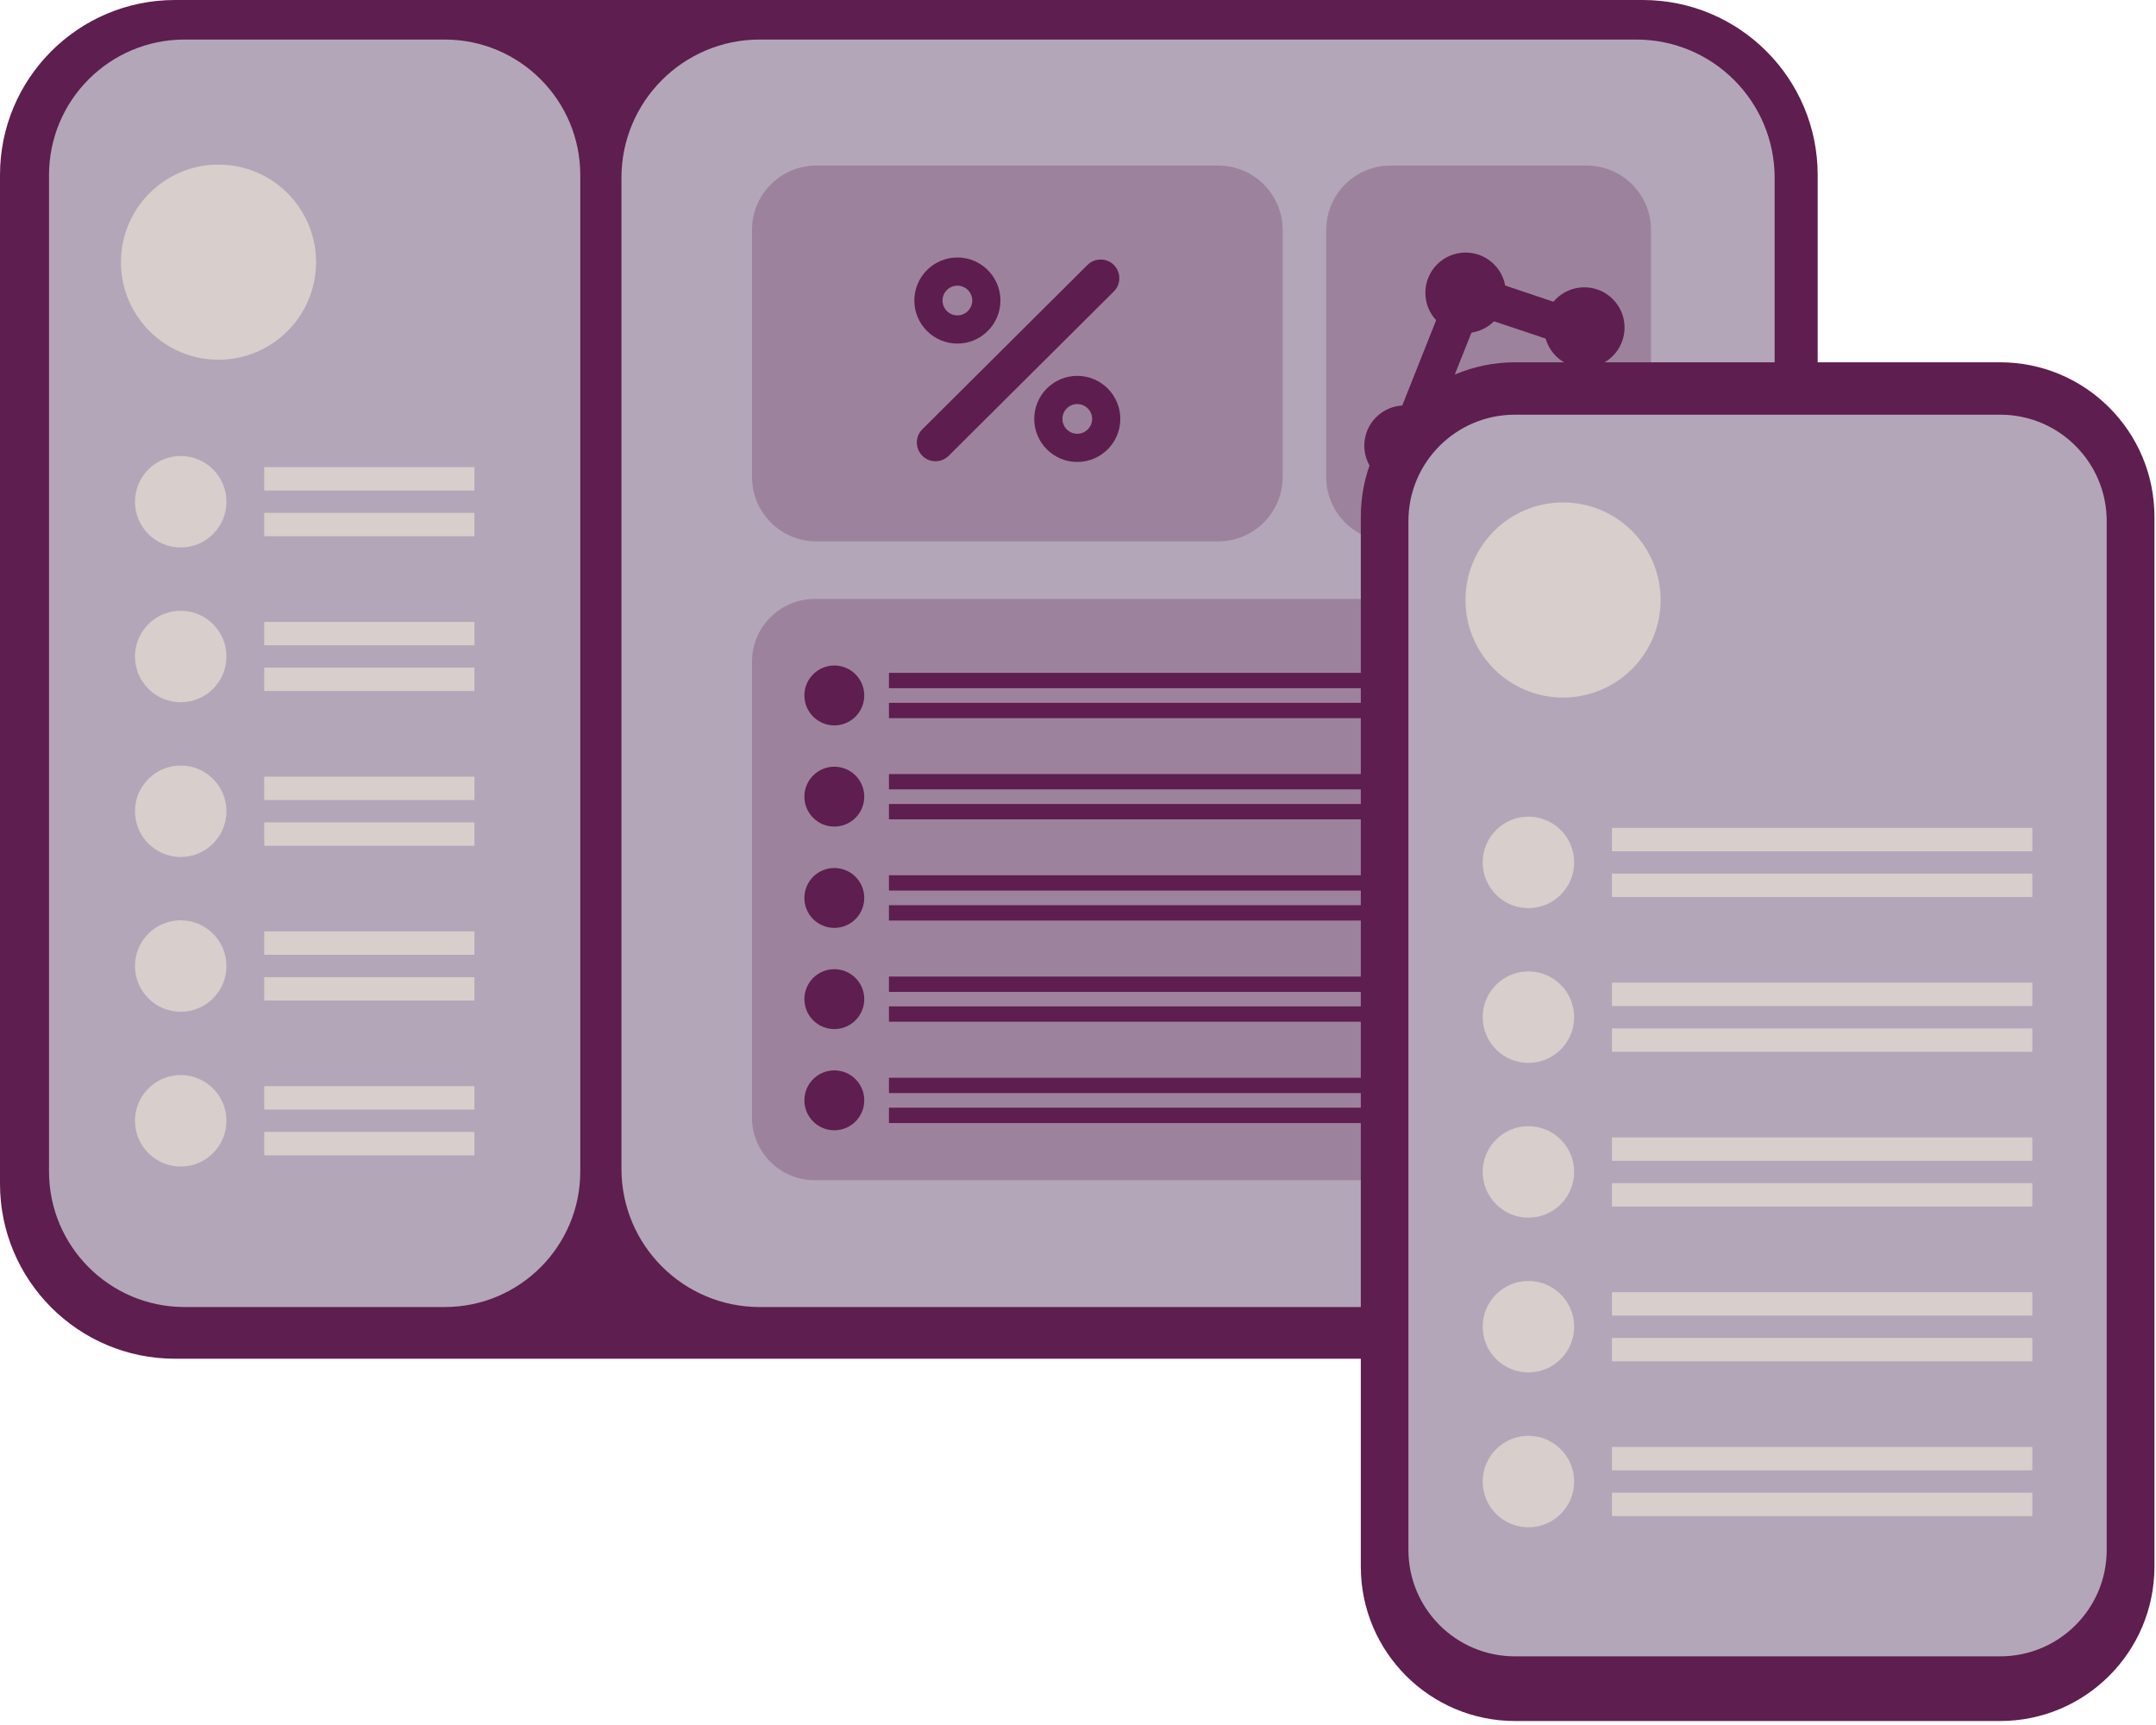 <svg viewBox="0 0 230 184" fill="none"
    xmlns="http://www.w3.org/2000/svg">
    <g clip-path="url(#clip0_544_236)">
        <path d="M175.241 0H18.667C8.358 0 0 8.358 0 18.667V126.265C0 136.575 8.358 144.932 18.667 144.932H175.241C185.551 144.932 193.908 136.575 193.908 126.265V18.667C193.908 8.358 185.551 0 175.241 0Z" fill="#5E1E4F" />
        <path opacity="0.7" d="M47.442 4.218H19.691C11.703 4.218 5.229 10.692 5.229 18.68V124.955C5.229 132.942 11.703 139.417 19.691 139.417H47.442C55.429 139.417 61.904 132.942 61.904 124.955V18.68C61.904 10.692 55.429 4.218 47.442 4.218Z" fill="#D7E0E6" />
        <path opacity="0.7" d="M174.567 4.218H81.044C72.898 4.218 66.295 10.821 66.295 18.966V124.668C66.295 132.813 72.898 139.417 81.044 139.417H174.567C182.712 139.417 189.316 132.813 189.316 124.668V18.966C189.316 10.821 182.712 4.218 174.567 4.218Z" fill="#D7E0E6" />
        <path d="M23.309 38.37C29.056 38.37 33.716 33.711 33.716 27.963C33.716 22.216 29.056 17.557 23.309 17.557C17.562 17.557 12.902 22.216 12.902 27.963C12.902 33.711 17.562 38.37 23.309 38.37Z" fill="#D8CECB" />
        <path d="M19.279 58.397C21.974 58.397 24.158 56.213 24.158 53.518C24.158 50.824 21.974 48.639 19.279 48.639C16.585 48.639 14.4 50.824 14.4 53.518C14.4 56.213 16.585 58.397 19.279 58.397Z" fill="#D8CECB" />
        <path d="M50.611 49.825H28.188V52.32H50.611V49.825Z" fill="#D8CECB" />
        <path d="M50.611 54.704H28.188V57.199H50.611V54.704Z" fill="#D8CECB" />
        <path d="M19.279 74.906C21.974 74.906 24.158 72.721 24.158 70.027C24.158 67.332 21.974 65.148 19.279 65.148C16.585 65.148 14.4 67.332 14.4 70.027C14.4 72.721 16.585 74.906 19.279 74.906Z" fill="#D8CECB" />
        <path d="M50.611 66.333H28.188V68.829H50.611V66.333Z" fill="#D8CECB" />
        <path d="M50.611 71.212H28.188V73.707H50.611V71.212Z" fill="#D8CECB" />
        <path d="M19.279 91.414C21.974 91.414 24.158 89.229 24.158 86.535C24.158 83.84 21.974 81.656 19.279 81.656C16.585 81.656 14.4 83.84 14.4 86.535C14.4 89.229 16.585 91.414 19.279 91.414Z" fill="#D8CECB" />
        <path d="M50.611 82.842H28.188V85.337H50.611V82.842Z" fill="#D8CECB" />
        <path d="M50.611 87.721H28.188V90.216H50.611V87.721Z" fill="#D8CECB" />
        <path d="M19.279 107.922C21.974 107.922 24.158 105.738 24.158 103.043C24.158 100.349 21.974 98.165 19.279 98.165C16.585 98.165 14.4 100.349 14.4 103.043C14.4 105.738 16.585 107.922 19.279 107.922Z" fill="#D8CECB" />
        <path d="M50.611 99.35H28.188V101.845H50.611V99.35Z" fill="#D8CECB" />
        <path d="M50.611 104.229H28.188V106.724H50.611V104.229Z" fill="#D8CECB" />
        <path d="M19.279 124.431C21.974 124.431 24.158 122.246 24.158 119.552C24.158 116.857 21.974 114.673 19.279 114.673C16.585 114.673 14.4 116.857 14.4 119.552C14.4 122.246 16.585 124.431 19.279 124.431Z" fill="#D8CECB" />
        <path d="M50.611 115.858H28.188V118.354H50.611V115.858Z" fill="#D8CECB" />
        <path d="M50.611 120.737H28.188V123.233H50.611V120.737Z" fill="#D8CECB" />
        <path d="M99.799 49.201C99.287 49.201 98.776 49.001 98.389 48.614C97.615 47.828 97.615 46.568 98.389 45.794L116.008 28.263C116.781 27.489 118.054 27.489 118.828 28.263C119.601 29.049 119.601 30.309 118.828 31.083L101.209 48.614C100.822 49.001 100.31 49.201 99.799 49.201Z" fill="#5E1E4F" />
        <path d="M114.922 49.276C112.389 49.276 110.33 47.217 110.33 44.684C110.33 42.151 112.389 40.092 114.922 40.092C117.455 40.092 119.514 42.151 119.514 44.684C119.514 47.217 117.455 49.276 114.922 49.276ZM114.922 43.099C114.049 43.099 113.337 43.81 113.337 44.684C113.337 45.557 114.049 46.268 114.922 46.268C115.795 46.268 116.507 45.557 116.507 44.684C116.507 43.81 115.795 43.099 114.922 43.099Z" fill="#5E1E4F" />
        <path d="M102.133 36.648C99.6 36.648 97.541 34.589 97.541 32.056C97.541 29.523 99.6 27.464 102.133 27.464C104.666 27.464 106.725 29.523 106.725 32.056C106.725 34.589 104.666 36.648 102.133 36.648ZM102.133 30.471C101.259 30.471 100.548 31.183 100.548 32.056C100.548 32.929 101.259 33.641 102.133 33.641C103.006 33.641 103.718 32.929 103.718 32.056C103.718 31.183 103.006 30.471 102.133 30.471Z" fill="#5E1E4F" />
        <path opacity="0.26" d="M129.958 17.657H87.096C83.299 17.657 80.221 20.735 80.221 24.532V50.873C80.221 54.67 83.299 57.748 87.096 57.748H129.958C133.755 57.748 136.833 54.67 136.833 50.873V24.532C136.833 20.735 133.755 17.657 129.958 17.657Z" fill="#5E1E4F" />
        <path opacity="0.26" d="M169.426 63.888H86.921C83.221 63.888 80.221 66.888 80.221 70.588V119.19C80.221 122.891 83.221 125.891 86.921 125.891H169.426C173.127 125.891 176.127 122.891 176.127 119.19V70.588C176.127 66.888 173.127 63.888 169.426 63.888Z" fill="#5E1E4F" />
        <path opacity="0.26" d="M169.253 17.657H148.352C144.555 17.657 141.477 20.735 141.477 24.532V50.873C141.477 54.67 144.555 57.748 148.352 57.748H169.253C173.05 57.748 176.128 54.67 176.128 50.873V24.532C176.128 20.735 173.05 17.657 169.253 17.657Z" fill="#5E1E4F" />
        <path d="M89.005 77.376C90.769 77.376 92.199 75.946 92.199 74.182C92.199 72.418 90.769 70.987 89.005 70.987C87.241 70.987 85.811 72.418 85.811 74.182C85.811 75.946 87.241 77.376 89.005 77.376Z" fill="#5E1E4F" />
        <path d="M168.315 71.773H94.832V73.408H168.315V71.773Z" fill="#5E1E4F" />
        <path d="M168.315 74.968H94.832V76.602H168.315V74.968Z" fill="#5E1E4F" />
        <path d="M89.005 88.169C90.769 88.169 92.199 86.739 92.199 84.975C92.199 83.211 90.769 81.781 89.005 81.781C87.241 81.781 85.811 83.211 85.811 84.975C85.811 86.739 87.241 88.169 89.005 88.169Z" fill="#5E1E4F" />
        <path d="M168.315 82.567H94.832V84.201H168.315V82.567Z" fill="#5E1E4F" />
        <path d="M168.315 85.761H94.832V87.396H168.315V85.761Z" fill="#5E1E4F" />
        <path d="M89.005 98.976C90.769 98.976 92.199 97.546 92.199 95.781C92.199 94.017 90.769 92.587 89.005 92.587C87.241 92.587 85.811 94.017 85.811 95.781C85.811 97.546 87.241 98.976 89.005 98.976Z" fill="#5E1E4F" />
        <path d="M168.315 93.361H94.832V94.995H168.315V93.361Z" fill="#5E1E4F" />
        <path d="M168.315 96.555H94.832V98.19H168.315V96.555Z" fill="#5E1E4F" />
        <path d="M89.005 109.769C90.769 109.769 92.199 108.339 92.199 106.575C92.199 104.811 90.769 103.38 89.005 103.38C87.241 103.38 85.811 104.811 85.811 106.575C85.811 108.339 87.241 109.769 89.005 109.769Z" fill="#5E1E4F" />
        <path d="M168.315 104.167H94.832V105.801H168.315V104.167Z" fill="#5E1E4F" />
        <path d="M168.315 107.348H94.832V108.983H168.315V107.348Z" fill="#5E1E4F" />
        <path d="M89.005 120.563C90.769 120.563 92.199 119.132 92.199 117.368C92.199 115.604 90.769 114.174 89.005 114.174C87.241 114.174 85.811 115.604 85.811 117.368C85.811 119.132 87.241 120.563 89.005 120.563Z" fill="#5E1E4F" />
        <path d="M168.315 114.96H94.832V116.595H168.315V114.96Z" fill="#5E1E4F" />
        <path d="M168.315 118.154H94.832V119.789H168.315V118.154Z" fill="#5E1E4F" />
        <path d="M150.672 49.925C150.21 50.149 149.674 50.199 149.15 50.024C148.102 49.675 147.553 48.539 147.902 47.504L153.966 32.243C154.64 30.259 156.799 29.186 158.783 29.86L168.977 33.279L169.426 34.377L166.981 34.626C167.131 33.541 168.129 32.78 169.227 32.929C170.312 33.079 171.074 34.077 170.924 35.175L170.799 36.685L170.013 37.833L157.685 33.703L151.67 48.789C151.496 49.313 151.121 49.712 150.672 49.937V49.925Z" fill="#5E1E4F" />
        <path d="M149.835 51.834C152.206 51.834 154.128 49.912 154.128 47.541C154.128 45.171 152.206 43.249 149.835 43.249C147.465 43.249 145.543 45.171 145.543 47.541C145.543 49.912 147.465 51.834 149.835 51.834Z" fill="#5E1E4F" />
        <path d="M156.349 35.525C158.72 35.525 160.642 33.603 160.642 31.232C160.642 28.862 158.72 26.94 156.349 26.94C153.978 26.94 152.057 28.862 152.057 31.232C152.057 33.603 153.978 35.525 156.349 35.525Z" fill="#5E1E4F" />
        <path d="M169.013 39.231C171.384 39.231 173.306 37.309 173.306 34.938C173.306 32.568 171.384 30.646 169.013 30.646C166.642 30.646 164.721 32.568 164.721 34.938C164.721 37.309 166.642 39.231 169.013 39.231Z" fill="#5E1E4F" />
        <path d="M213.362 38.644H161.641C152.544 38.644 145.17 46.019 145.17 55.115V167.105C145.17 176.202 152.544 183.576 161.641 183.576H213.362C222.459 183.576 229.833 176.202 229.833 167.105V55.115C229.833 46.019 222.459 38.644 213.362 38.644Z" fill="#5E1E4F" />
        <path opacity="0.7" d="M213.387 44.234H161.603C155.332 44.234 150.248 49.318 150.248 55.589V165.321C150.248 171.592 155.332 176.676 161.603 176.676H213.387C219.658 176.676 224.742 171.592 224.742 165.321V55.589C224.742 49.318 219.658 44.234 213.387 44.234Z" fill="#D7E0E6" />
        <path d="M166.745 74.406C172.492 74.406 177.151 69.747 177.151 64C177.151 58.252 172.492 53.593 166.745 53.593C160.997 53.593 156.338 58.252 156.338 64C156.338 69.747 160.997 74.406 166.745 74.406Z" fill="#D8CECB" />
        <path d="M163.051 96.867C165.745 96.867 167.93 94.682 167.93 91.988C167.93 89.293 165.745 87.109 163.051 87.109C160.356 87.109 158.172 89.293 158.172 91.988C158.172 94.682 160.356 96.867 163.051 96.867Z" fill="#D8CECB" />
        <path d="M216.807 88.307H171.961V90.802H216.807V88.307Z" fill="#D8CECB" />
        <path d="M216.807 93.186H171.961V95.681H216.807V93.186Z" fill="#D8CECB" />
        <path d="M163.051 113.375C165.745 113.375 167.93 111.191 167.93 108.496C167.93 105.802 165.745 103.617 163.051 103.617C160.356 103.617 158.172 105.802 158.172 108.496C158.172 111.191 160.356 113.375 163.051 113.375Z" fill="#D8CECB" />
        <path d="M216.807 104.815H171.961V107.311H216.807V104.815Z" fill="#D8CECB" />
        <path d="M216.807 109.694H171.961V112.19H216.807V109.694Z" fill="#D8CECB" />
        <path d="M163.051 129.884C165.745 129.884 167.93 127.699 167.93 125.005C167.93 122.31 165.745 120.126 163.051 120.126C160.356 120.126 158.172 122.31 158.172 125.005C158.172 127.699 160.356 129.884 163.051 129.884Z" fill="#D8CECB" />
        <path d="M216.807 121.323H171.961V123.819H216.807V121.323Z" fill="#D8CECB" />
        <path d="M216.807 126.202H171.961V128.698H216.807V126.202Z" fill="#D8CECB" />
        <path d="M163.051 146.392C165.745 146.392 167.93 144.207 167.93 141.513C167.93 138.818 165.745 136.634 163.051 136.634C160.356 136.634 158.172 138.818 158.172 141.513C158.172 144.207 160.356 146.392 163.051 146.392Z" fill="#D8CECB" />
        <path d="M216.807 137.832H171.961V140.328H216.807V137.832Z" fill="#D8CECB" />
        <path d="M216.807 142.711H171.961V145.207H216.807V142.711Z" fill="#D8CECB" />
        <path d="M163.051 162.913C165.745 162.913 167.93 160.728 167.93 158.034C167.93 155.339 165.745 153.155 163.051 153.155C160.356 153.155 158.172 155.339 158.172 158.034C158.172 160.728 160.356 162.913 163.051 162.913Z" fill="#D8CECB" />
        <path d="M216.807 154.34H171.961V156.836H216.807V154.34Z" fill="#D8CECB" />
        <path d="M216.807 159.219H171.961V161.715H216.807V159.219Z" fill="#D8CECB" />
    </g>
    <defs>
        <clipPath id="clip0_544_236">
            <rect width="229.82" height="183.576" fill="white" />
        </clipPath>
    </defs>
</svg>